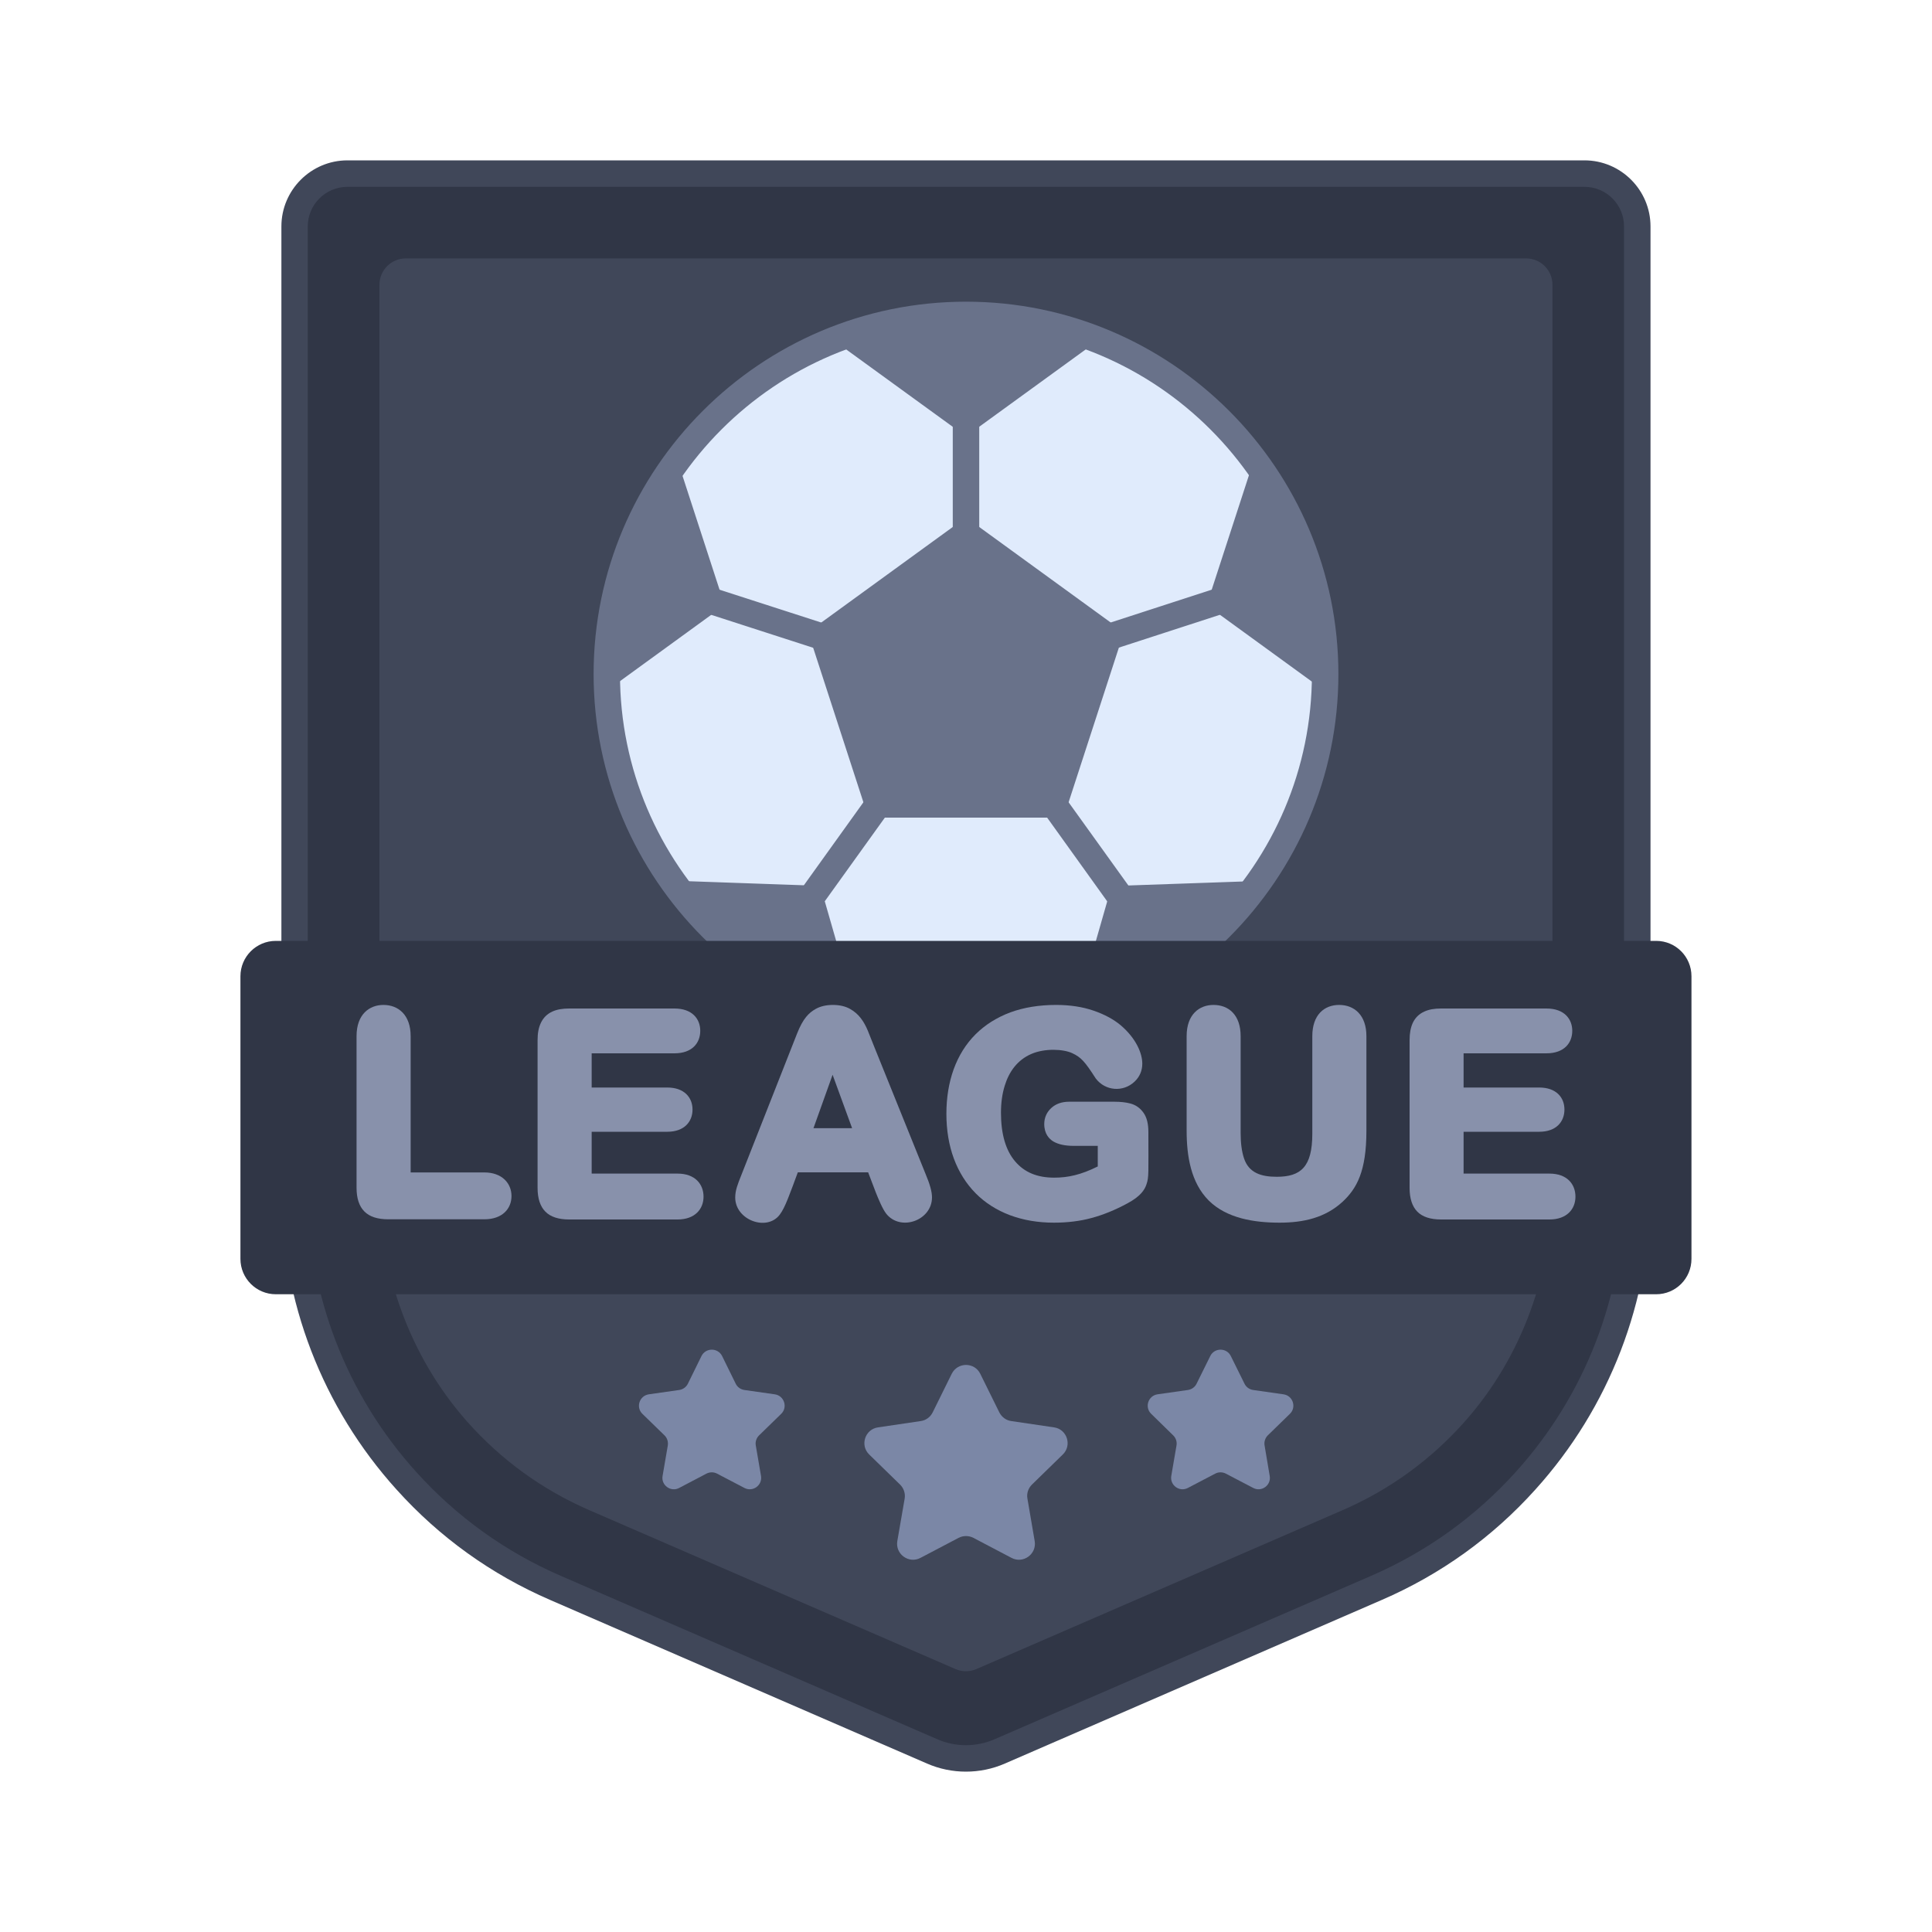 <svg width="20" height="20" viewBox="0 0 20 20" fill="none" xmlns="http://www.w3.org/2000/svg">
<g clip-path="url(#clip0_14110_153)">
<path d="M3.597 1.797C3.295 1.797 3.05 2.042 3.05 2.344V2.993V12.322C3.05 13.433 3.462 14.505 4.207 15.33C4.636 15.805 5.163 16.183 5.75 16.438L9.65 18.131C9.873 18.227 10.126 18.227 10.349 18.131L14.249 16.438C14.836 16.183 15.363 15.805 15.792 15.33C16.537 14.505 16.949 13.433 16.949 12.322V2.993V2.344C16.949 2.042 16.704 1.797 16.402 1.797H3.597Z" fill="#303646"/>
<path d="M10.108 17.278C10.039 17.308 9.96 17.308 9.891 17.278L6.1 15.633C5.612 15.421 5.185 15.111 4.832 14.712C4.239 14.04 3.928 13.165 3.928 12.269V2.948C3.928 2.797 4.05 2.675 4.201 2.675H15.798C15.949 2.675 16.071 2.797 16.071 2.948V12.269C16.071 13.165 15.76 14.041 15.166 14.713C14.813 15.111 14.387 15.421 13.899 15.633L10.108 17.278Z" fill="#404759"/>
<path d="M9.999 18.34C9.862 18.34 9.724 18.312 9.596 18.256L5.696 16.563C5.086 16.299 4.551 15.915 4.106 15.421C3.337 14.57 2.913 13.469 2.913 12.322V2.344C2.913 1.967 3.22 1.66 3.597 1.66H16.402C16.779 1.66 17.086 1.967 17.086 2.344V12.322C17.086 13.469 16.662 14.57 15.893 15.421C15.448 15.915 14.913 16.299 14.303 16.563L10.403 18.256C10.275 18.312 10.137 18.34 9.999 18.34ZM3.597 1.934C3.37 1.934 3.186 2.118 3.186 2.344V12.322C3.186 13.402 3.585 14.437 4.309 15.238C4.728 15.702 5.231 16.064 5.805 16.313L9.704 18.005C9.892 18.087 10.107 18.086 10.295 18.005L14.194 16.313C14.768 16.064 15.271 15.702 15.691 15.238C16.414 14.437 16.812 13.402 16.812 12.322V2.344C16.812 2.118 16.629 1.934 16.402 1.934H3.597Z" fill="#404759"/>
<path d="M10 10.696C12.053 10.696 13.718 9.032 13.718 6.978C13.718 4.924 12.053 3.26 10 3.26C7.946 3.26 6.281 4.924 6.281 6.978C6.281 9.032 7.946 10.696 10 10.696Z" fill="#E0EBFC"/>
<path d="M8.388 9.304L7.062 9.258C7.487 9.804 8.061 10.229 8.723 10.471L8.388 9.304Z" fill="#69728A"/>
<path d="M6.281 6.981L7.34 6.212L6.914 4.902C6.514 5.495 6.281 6.209 6.281 6.978V6.981Z" fill="#69728A"/>
<path d="M8.783 3.463L10 4.347L11.217 3.463C10.835 3.331 10.426 3.259 10 3.259C9.574 3.259 9.164 3.331 8.783 3.463Z" fill="#69728A"/>
<path d="M11.277 10.471C11.939 10.229 12.512 9.804 12.937 9.258L11.612 9.304L11.277 10.471Z" fill="#69728A"/>
<path d="M12.652 6.212L13.718 6.987L13.718 6.987C13.72 6.212 13.485 5.492 13.08 4.895L12.652 6.212Z" fill="#69728A"/>
<path d="M10 5.525L8.526 6.595L9.089 8.328H10.911L11.473 6.595L10 5.525Z" fill="#69728A"/>
<path d="M10.911 8.464H9.089C9.03 8.464 8.977 8.426 8.959 8.37L8.396 6.638C8.378 6.581 8.398 6.52 8.446 6.485L9.92 5.414C9.967 5.379 10.032 5.379 10.08 5.414L11.554 6.485C11.602 6.52 11.622 6.581 11.604 6.638L11.041 8.37C11.022 8.426 10.97 8.464 10.911 8.464ZM9.188 8.191H10.811L11.313 6.648L10 5.694L8.687 6.648L9.188 8.191Z" fill="#69728A"/>
<path d="M10 10.833C7.874 10.833 6.145 9.103 6.145 6.978C6.145 4.852 7.874 3.123 10 3.123C12.125 3.123 13.855 4.852 13.855 6.978C13.855 9.103 12.125 10.833 10 10.833ZM10 3.396C8.025 3.396 6.418 5.003 6.418 6.978C6.418 8.953 8.025 10.559 10 10.559C11.975 10.559 13.581 8.953 13.581 6.978C13.581 5.003 11.975 3.396 10 3.396Z" fill="#69728A"/>
<path d="M13.698 7.11C13.67 7.11 13.642 7.101 13.618 7.083L12.572 6.323C12.524 6.289 12.504 6.227 12.522 6.171L12.939 4.889C12.962 4.818 13.039 4.778 13.111 4.802C13.183 4.825 13.222 4.902 13.199 4.974L12.813 6.161L13.779 6.862C13.84 6.907 13.853 6.992 13.809 7.053C13.782 7.09 13.741 7.11 13.698 7.11Z" fill="#69728A"/>
<path d="M11.473 6.733C11.415 6.733 11.361 6.696 11.343 6.639C11.319 6.567 11.359 6.49 11.43 6.466L12.61 6.083C12.681 6.06 12.758 6.099 12.782 6.171C12.805 6.243 12.766 6.32 12.694 6.343L11.515 6.726C11.501 6.731 11.487 6.733 11.473 6.733Z" fill="#69728A"/>
<path d="M11.283 10.588C11.271 10.588 11.258 10.586 11.246 10.582C11.173 10.562 11.131 10.486 11.152 10.413L11.48 9.268C11.497 9.211 11.548 9.171 11.607 9.169L12.9 9.124C12.975 9.122 13.039 9.18 13.042 9.255C13.044 9.331 12.985 9.394 12.91 9.397L11.716 9.438L11.415 10.488C11.397 10.549 11.343 10.588 11.283 10.588Z" fill="#69728A"/>
<path d="M11.612 9.441C11.569 9.441 11.527 9.421 11.5 9.384L10.799 8.407C10.755 8.346 10.769 8.261 10.83 8.217C10.892 8.173 10.977 8.187 11.021 8.248L11.723 9.225C11.767 9.286 11.752 9.371 11.691 9.415C11.667 9.433 11.639 9.441 11.612 9.441Z" fill="#69728A"/>
<path d="M8.388 9.44C8.386 9.44 8.385 9.44 8.383 9.44L8.329 9.438C8.327 9.438 8.289 9.437 7.08 9.394C7.005 9.392 6.946 9.329 6.948 9.253C6.951 9.178 7.014 9.119 7.09 9.121C8.336 9.165 8.338 9.165 8.34 9.165L8.393 9.167C8.468 9.169 8.527 9.233 8.524 9.308C8.522 9.382 8.461 9.44 8.388 9.44Z" fill="#69728A"/>
<path d="M8.702 10.535C8.643 10.535 8.588 10.496 8.571 10.436L8.257 9.342C8.246 9.302 8.253 9.259 8.278 9.225L8.979 8.248C9.023 8.187 9.108 8.173 9.169 8.217C9.231 8.261 9.245 8.346 9.201 8.407L8.538 9.33L8.834 10.36C8.855 10.433 8.813 10.509 8.74 10.529C8.727 10.533 8.715 10.535 8.702 10.535Z" fill="#69728A"/>
<path d="M6.311 7.097C6.268 7.097 6.227 7.078 6.2 7.041C6.156 6.98 6.169 6.894 6.23 6.85L7.179 6.161L6.795 4.979C6.772 4.907 6.811 4.83 6.883 4.806C6.955 4.783 7.032 4.822 7.055 4.894L7.47 6.17C7.488 6.227 7.468 6.289 7.42 6.323L6.391 7.071C6.367 7.089 6.339 7.097 6.311 7.097Z" fill="#69728A"/>
<path d="M8.526 6.733C8.512 6.733 8.498 6.731 8.484 6.727L7.298 6.344C7.226 6.32 7.187 6.243 7.21 6.171C7.233 6.1 7.31 6.06 7.382 6.083L8.568 6.466C8.64 6.49 8.68 6.567 8.656 6.638C8.638 6.696 8.584 6.733 8.526 6.733Z" fill="#69728A"/>
<path d="M10 4.485C9.971 4.485 9.943 4.477 9.919 4.459L8.722 3.59C8.661 3.545 8.648 3.46 8.692 3.399C8.737 3.338 8.822 3.324 8.883 3.368L10 4.18L11.113 3.37C11.174 3.326 11.26 3.34 11.304 3.401C11.349 3.462 11.335 3.547 11.274 3.592L10.08 4.459C10.056 4.477 10.028 4.485 10 4.485Z" fill="#69728A"/>
<path d="M10 5.662C9.925 5.662 9.863 5.601 9.863 5.526V4.348C9.863 4.273 9.925 4.211 10 4.211C10.075 4.211 10.137 4.273 10.137 4.348V5.526C10.137 5.601 10.075 5.662 10 5.662Z" fill="#69728A"/>
<path d="M10.148 14.222L10.345 14.621C10.37 14.67 10.416 14.704 10.47 14.711L10.911 14.776C11.046 14.795 11.1 14.962 11.002 15.057L10.683 15.368C10.644 15.406 10.626 15.461 10.636 15.514L10.711 15.953C10.734 16.088 10.592 16.191 10.471 16.127L10.077 15.92C10.029 15.895 9.971 15.895 9.923 15.92L9.529 16.127C9.408 16.191 9.266 16.088 9.289 15.953L9.365 15.514C9.374 15.461 9.356 15.406 9.317 15.368L8.998 15.057C8.9 14.962 8.954 14.795 9.09 14.776L9.53 14.711C9.584 14.704 9.631 14.67 9.655 14.621L9.852 14.222C9.913 14.099 10.088 14.099 10.148 14.222Z" fill="#7B87A6"/>
<path d="M12.741 14.037L12.883 14.324C12.9 14.359 12.933 14.383 12.972 14.389L13.287 14.434C13.385 14.448 13.423 14.568 13.353 14.636L13.124 14.859C13.097 14.886 13.084 14.926 13.091 14.964L13.144 15.279C13.161 15.375 13.059 15.449 12.973 15.403L12.69 15.255C12.655 15.237 12.614 15.237 12.58 15.255L12.297 15.403C12.21 15.449 12.109 15.375 12.125 15.279L12.179 14.964C12.186 14.926 12.173 14.886 12.145 14.859L11.917 14.636C11.847 14.568 11.885 14.449 11.982 14.434L12.298 14.389C12.337 14.383 12.37 14.359 12.387 14.324L12.529 14.037C12.572 13.95 12.698 13.95 12.741 14.037Z" fill="#7B87A6"/>
<path d="M7.475 14.037L7.616 14.324C7.633 14.359 7.666 14.383 7.705 14.389L8.021 14.434C8.118 14.448 8.157 14.568 8.087 14.636L7.858 14.859C7.83 14.886 7.817 14.926 7.824 14.964L7.878 15.279C7.894 15.375 7.793 15.449 7.706 15.403L7.423 15.255C7.389 15.237 7.348 15.237 7.313 15.255L7.031 15.403C6.944 15.449 6.842 15.375 6.859 15.279L6.913 14.964C6.919 14.926 6.907 14.886 6.879 14.859L6.65 14.636C6.58 14.568 6.619 14.449 6.716 14.434L7.032 14.389C7.07 14.383 7.104 14.359 7.121 14.324L7.262 14.037C7.306 13.95 7.431 13.95 7.475 14.037Z" fill="#7B87A6"/>
<path d="M17.145 13.398H2.855C2.653 13.398 2.489 13.234 2.489 13.032V10.106C2.489 9.904 2.653 9.74 2.855 9.74H17.145C17.347 9.74 17.51 9.904 17.51 10.106V13.032C17.51 13.234 17.347 13.398 17.145 13.398Z" fill="#303646"/>
<path d="M5.014 12.137H4.251V10.726C4.251 10.508 4.125 10.403 3.969 10.403C3.825 10.403 3.691 10.499 3.691 10.726V12.296C3.691 12.405 3.718 12.487 3.772 12.541C3.825 12.595 3.908 12.622 4.018 12.622H5.014C5.201 12.622 5.295 12.512 5.295 12.381C5.295 12.251 5.198 12.137 5.014 12.137Z" fill="#8891AB"/>
<path d="M7.014 12.149H6.125V11.716H6.908C7.083 11.716 7.169 11.612 7.169 11.486C7.169 11.361 7.083 11.258 6.908 11.258H6.125V10.904H6.982C7.163 10.904 7.249 10.799 7.249 10.671C7.249 10.546 7.164 10.44 6.982 10.44H5.892C5.823 10.44 5.764 10.45 5.717 10.472C5.664 10.496 5.624 10.536 5.599 10.589C5.576 10.637 5.565 10.695 5.565 10.766V12.298C5.565 12.406 5.592 12.489 5.646 12.543C5.699 12.597 5.782 12.624 5.892 12.624H7.014C7.195 12.624 7.283 12.515 7.283 12.388C7.283 12.26 7.197 12.149 7.014 12.149Z" fill="#8891AB"/>
<path d="M8.986 10.675C8.944 10.573 8.89 10.495 8.801 10.445C8.752 10.417 8.691 10.403 8.622 10.403C8.553 10.403 8.492 10.417 8.443 10.445C8.374 10.484 8.313 10.542 8.251 10.7L7.676 12.16C7.635 12.262 7.611 12.324 7.611 12.397C7.611 12.63 7.939 12.751 8.072 12.574C8.128 12.5 8.175 12.362 8.259 12.136H8.987L9.067 12.346C9.092 12.408 9.135 12.514 9.174 12.564C9.322 12.751 9.648 12.635 9.648 12.395C9.648 12.338 9.627 12.26 9.58 12.149C8.971 10.643 8.986 10.675 8.986 10.675ZM8.421 11.679L8.619 11.126L8.821 11.679H8.421Z" fill="#8891AB"/>
<path d="M11.7 11.423C11.654 11.411 11.599 11.405 11.536 11.405H11.067C10.992 11.405 10.93 11.427 10.884 11.469C10.836 11.512 10.81 11.57 10.81 11.636C10.81 11.739 10.862 11.791 10.905 11.817C10.957 11.847 11.026 11.862 11.117 11.862H11.364V12.075C11.19 12.162 11.055 12.191 10.913 12.191C10.737 12.191 10.605 12.136 10.509 12.023C10.411 11.909 10.362 11.739 10.362 11.519C10.362 11.416 10.375 11.322 10.401 11.239C10.446 11.092 10.533 10.973 10.675 10.911C10.815 10.85 11.005 10.859 11.099 10.902C11.191 10.945 11.23 10.988 11.343 11.164C11.441 11.294 11.627 11.309 11.745 11.197C11.798 11.147 11.825 11.083 11.825 11.011C11.825 10.906 11.763 10.751 11.601 10.613C11.528 10.552 11.434 10.501 11.32 10.462C11.207 10.423 11.077 10.403 10.932 10.403C10.758 10.403 10.598 10.429 10.459 10.48C10.318 10.533 10.197 10.609 10.098 10.708C9.999 10.807 9.923 10.929 9.872 11.07C9.822 11.209 9.797 11.364 9.797 11.53C9.797 11.699 9.823 11.855 9.874 11.993C9.926 12.133 10.002 12.254 10.1 12.353C10.198 12.452 10.318 12.528 10.456 12.58C10.593 12.631 10.745 12.657 10.91 12.657C11.05 12.657 11.182 12.641 11.302 12.608C11.421 12.576 11.546 12.525 11.673 12.456C11.805 12.385 11.85 12.318 11.869 12.258C11.894 12.184 11.888 12.14 11.888 11.72C11.888 11.634 11.872 11.568 11.838 11.52C11.803 11.47 11.757 11.438 11.7 11.423Z" fill="#8891AB"/>
<path d="M13.863 10.403C13.708 10.403 13.585 10.506 13.585 10.726V11.737C13.585 12.083 13.463 12.182 13.216 12.182C13.058 12.182 12.928 12.143 12.878 11.991C12.855 11.923 12.843 11.834 12.843 11.729V10.726C12.843 10.508 12.721 10.403 12.562 10.403C12.415 10.403 12.284 10.501 12.284 10.726V11.706C12.284 11.967 12.328 12.243 12.513 12.428C12.7 12.613 12.984 12.657 13.246 12.657C13.492 12.657 13.718 12.607 13.899 12.44C14.043 12.305 14.145 12.129 14.145 11.706V10.726C14.145 10.508 14.019 10.403 13.863 10.403Z" fill="#8891AB"/>
<path d="M16.04 12.149H15.151V11.716H15.934C16.111 11.716 16.195 11.611 16.195 11.486C16.195 11.36 16.109 11.258 15.934 11.258H15.151V10.904H16.008C16.195 10.904 16.276 10.794 16.276 10.671C16.276 10.552 16.197 10.44 16.008 10.44H14.918C14.848 10.44 14.791 10.45 14.744 10.472C14.69 10.496 14.65 10.536 14.625 10.589C14.603 10.637 14.592 10.695 14.592 10.766V12.298C14.592 12.406 14.619 12.489 14.672 12.543C14.725 12.597 14.808 12.624 14.918 12.624H16.04C16.22 12.624 16.309 12.516 16.309 12.388C16.309 12.259 16.223 12.149 16.04 12.149Z" fill="#8891AB"/>
</g>
<defs>
<clipPath id="clip0_14110_153">
<rect width="17.5" height="17.5" fill="white" transform="translate(1.25 1.25)"/>
</clipPath>
</defs>
</svg>
